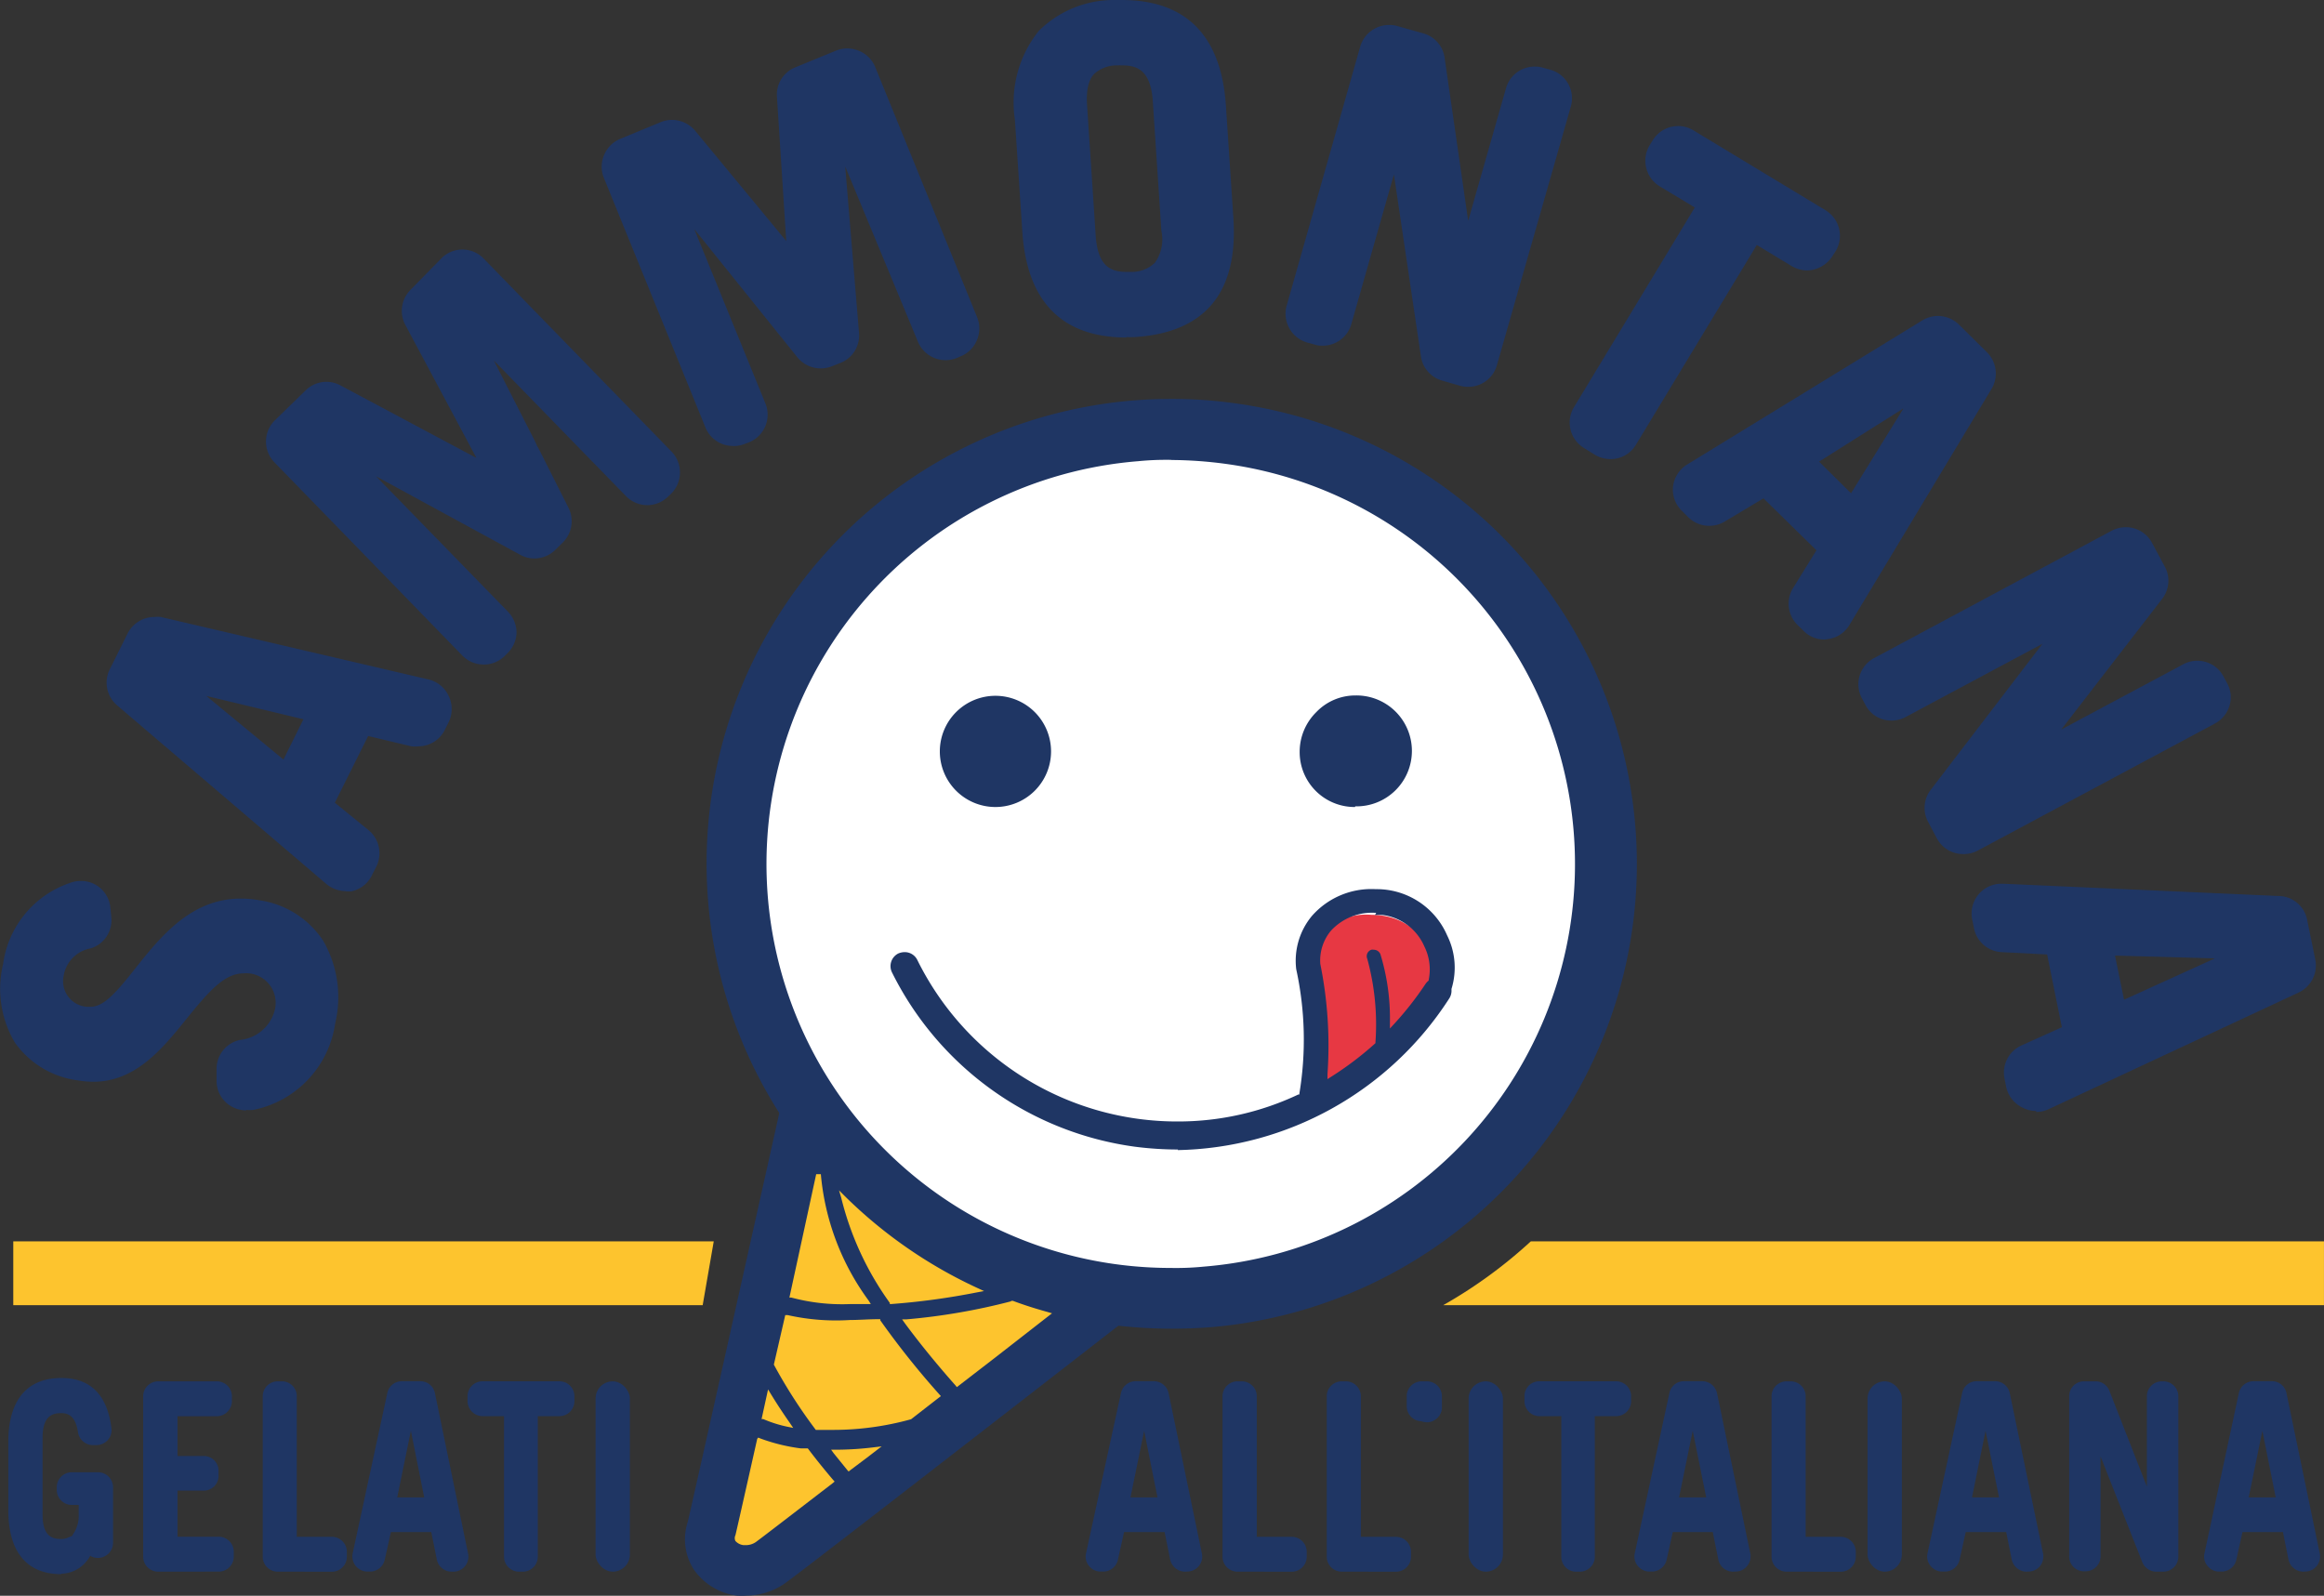 <svg xmlns="http://www.w3.org/2000/svg" width="94.656" height="65" viewBox="0 0 94.656 65">
  <rect x="0" y="0" width="94.656" height="65" fill="#333333" stroke="none"/>
  <g id="Logo" transform="translate(0.028)">
    <g id="Livello_1" data-name="Livello 1" transform="translate(-0.028 0)">
      <path id="Path_55" data-name="Path 55" d="M10,63.789a1.234,1.234,0,0,1-.732-.244,1.2,1.2,0,0,1-.475-.929v-.5a1.207,1.207,0,0,1,.943-1.194,1.628,1.628,0,0,0,1.431-1.234,1.207,1.207,0,0,0-1.051-1.479,1.263,1.263,0,0,0-.224,0c-.773,0-1.411.726-2.3,1.824-.977,1.214-2.082,2.591-3.818,2.591a3.859,3.859,0,0,1-.617-.054,3.724,3.724,0,0,1-2.577-1.54,4.286,4.286,0,0,1-.482-3.2,4.069,4.069,0,0,1,2.8-3.33,1.14,1.14,0,0,1,.366-.054,1.187,1.187,0,0,1,.678.2,1.2,1.2,0,0,1,.522.855l.041.414a1.2,1.2,0,0,1-.834,1.275,1.356,1.356,0,0,0-1.106,1.119,1.044,1.044,0,0,0,.956,1.262h.136c.549,0,1.065-.6,1.838-1.58,1-1.255,2.252-2.828,4.28-2.828a4.164,4.164,0,0,1,.76.068,3.751,3.751,0,0,1,2.6,1.648,4.605,4.605,0,0,1,.488,3.371,4.205,4.205,0,0,1-3.33,3.52,1.479,1.479,0,0,1-.292,0" transform="translate(0.028 -18.561)" fill="#1f3664"/>
      <path id="Path_56" data-name="Path 56" d="M119.3,45.964a1.207,1.207,0,0,1-1.065-.638l-.359-.678a1.2,1.2,0,0,1,.109-1.3l4.551-5.948-5.575,2.984a1.228,1.228,0,0,1-.577.142,1.173,1.173,0,0,1-1.058-.638l-.149-.278a1.207,1.207,0,0,1,.515-1.635l9.665-5.182a1.248,1.248,0,0,1,.577-.142,1.207,1.207,0,0,1,1.065.638l.522.97a1.207,1.207,0,0,1-.109,1.309l-4.11,5.324,4.972-2.659a1.173,1.173,0,0,1,.577-.142,1.2,1.2,0,0,1,1.058.638l.149.278a1.167,1.167,0,0,1,.095.916,1.214,1.214,0,0,1-.583.719l-9.672,5.182a1.248,1.248,0,0,1-.576.142" transform="translate(-39.347 -11.176)" fill="#1f3664"/>
      <path id="Path_57" data-name="Path 57" d="M24.8,32.392a1.2,1.2,0,0,1-.861-.366l-7.644-7.861a1.214,1.214,0,0,1,0-1.709l1.268-1.234a1.2,1.2,0,0,1,1.411-.2l5.541,2.957-2.9-5.426a1.214,1.214,0,0,1,.224-1.431L23.1,15.836a1.187,1.187,0,0,1,.841-.346,1.2,1.2,0,0,1,.868.366l7.657,7.868a1.22,1.22,0,0,1-.027,1.716l-.122.115a1.2,1.2,0,0,1-.841.346,1.214,1.214,0,0,1-.868-.366l-5.385-5.528,1.7,3.337.061.142.081.142,1.2,2.381a1.221,1.221,0,0,1-.237,1.418l-.305.3a1.214,1.214,0,0,1-.841.346,1.187,1.187,0,0,1-.583-.149l-5.874-3.2,5.378,5.521a1.241,1.241,0,0,1,.346.834,1.214,1.214,0,0,1-.366.848l-.122.122a1.214,1.214,0,0,1-.848.346" transform="translate(-5.11 -5.325)" fill="#1f3664"/>
      <path id="Path_58" data-name="Path 58" d="M98.53,21.135a1.234,1.234,0,0,1-.61-.17l-.448-.278a1.214,1.214,0,0,1-.414-1.662l4.924-8.139-1.431-.861a1.221,1.221,0,0,1-.414-1.662l.129-.21a1.228,1.228,0,0,1,.746-.549,1.56,1.56,0,0,1,.305-.034,1.207,1.207,0,0,1,.61.176L107.307,11a1.214,1.214,0,0,1,.414,1.662l-.129.2a1.255,1.255,0,0,1-1.051.59,1.3,1.3,0,0,1-.61-.176l-1.424-.861-4.924,8.139a1.2,1.2,0,0,1-1.051.583" transform="translate(-32.953 -2.436)" fill="#1f3664"/>
      <path id="Path_59" data-name="Path 59" d="M42.523,19.1a1.207,1.207,0,0,1-1.119-.746L37.267,8.185a1.207,1.207,0,0,1,0-.922,1.228,1.228,0,0,1,.678-.678l1.641-.678a1.2,1.2,0,0,1,.454-.088,1.234,1.234,0,0,1,.936.434l3.717,4.5-.38-5.88a1.2,1.2,0,0,1,.746-1.194L46.714,3a1.228,1.228,0,0,1,.929,0,1.2,1.2,0,0,1,.678.678l4.144,10.174a1.207,1.207,0,0,1,0,.922,1.194,1.194,0,0,1-.678.678l-.156.068a1.221,1.221,0,0,1-1.58-.678L47.094,7.717l.563,6.782a1.2,1.2,0,0,1-.746,1.214l-.359.142a1.228,1.228,0,0,1-1.4-.359l-4.205-5.229,2.9,7.108a1.214,1.214,0,0,1-.678,1.58L43,19.017a1.234,1.234,0,0,1-.461.088" transform="translate(-12.669 -0.935)" fill="#1f3664"/>
      <path id="Path_60" data-name="Path 60" d="M86.768,16.238a1.119,1.119,0,0,1-.292-.041l-.732-.21A1.207,1.207,0,0,1,84.875,15l-1.1-7.413-1.736,6.1a1.207,1.207,0,0,1-1.207.875.9.9,0,0,1-.292-.047l-.3-.081a1.221,1.221,0,0,1-.834-1.5l3-10.567A1.221,1.221,0,0,1,83.621,1.5a1.031,1.031,0,0,1,.285.041l1.065.3a1.2,1.2,0,0,1,.868.99L86.8,9.476,88.348,4.05a1.207,1.207,0,0,1,1.2-.855.943.943,0,0,1,.3.047l.3.081a1.207,1.207,0,0,1,.834,1.492L87.968,15.363a1.207,1.207,0,0,1-1.2.875" transform="translate(-27.001 -0.482)" fill="#1f3664"/>
      <path id="Path_61" data-name="Path 61" d="M67.131,13.748c-1.8,0-4-.678-4.246-4.286L62.58,4.87a4.663,4.663,0,0,1,.97-3.608A4.334,4.334,0,0,1,66.575,0h.353c1.8,0,4,.678,4.246,4.286l.305,4.6c.2,3.025-1.146,4.653-3.995,4.843a3.439,3.439,0,0,1-.373,0M66.928,2.665a.617.617,0,0,0-.156,0,1.356,1.356,0,0,0-.983.366c-.075.095-.339.387-.265,1.309l.346,5.236c.088,1.356.678,1.512,1.356,1.5h.156a1.356,1.356,0,0,0,.9-.373,1.641,1.641,0,0,0,.265-1.3L68.2,4.164c-.081-1.356-.678-1.512-1.316-1.5" transform="translate(-21.244 0)" fill="#1f3664"/>
      <path id="Path_62" data-name="Path 62" d="M16.118,49.33a1.248,1.248,0,0,1-.787-.285L6.8,41.761A1.214,1.214,0,0,1,6.5,40.3l.726-1.458a1.221,1.221,0,0,1,1.085-.678,1.289,1.289,0,0,1,.271,0l10.9,2.543a1.214,1.214,0,0,1,.827.678,1.228,1.228,0,0,1,0,1.058l-.156.312a1.207,1.207,0,0,1-1.078.678,1.356,1.356,0,0,1-.285,0l-1.763-.421L15.67,45.729l1.4,1.139a1.221,1.221,0,0,1,.292,1.458l-.17.332a1.187,1.187,0,0,1-.841.678.984.984,0,0,1-.237,0m-2.537-5.365.814-1.641-3.954-.95Z" transform="translate(-2.032 -13.032)" fill="#1f3664"/>
      <path id="Path_63" data-name="Path 63" d="M110.072,32.745a1.173,1.173,0,0,1-.848-.353l-.251-.244a1.214,1.214,0,0,1-.183-1.492l.956-1.546-2.157-2.116-1.587.95a1.221,1.221,0,0,1-1.472-.176l-.265-.265a1.207,1.207,0,0,1-.359-1,1.228,1.228,0,0,1,.576-.888l9.584-5.874a1.248,1.248,0,0,1,.631-.176,1.234,1.234,0,0,1,.848.346l1.16,1.146a1.221,1.221,0,0,1,.149,1.519l-5.765,9.577a1.207,1.207,0,0,1-.882.576l-.136.02m1.085-5.962,2.136-3.459-3.439,2.17Z" transform="translate(-35.763 -6.695)" fill="#1f3664"/>
      <path id="Path_64" data-name="Path 64" d="M124.473,63.868a1.18,1.18,0,0,1-.543-.129,1.228,1.228,0,0,1-.678-.841l-.068-.339a1.214,1.214,0,0,1,.678-1.356l1.655-.746-.6-2.964-1.852-.095a1.207,1.207,0,0,1-1.126-.97l-.075-.366a1.214,1.214,0,0,1,1.187-1.451h.054l11.225.5a1.2,1.2,0,0,1,1.18.983l.326,1.594a1.214,1.214,0,0,1-.678,1.356l-10.174,4.748a1.146,1.146,0,0,1-.515.115m3.581-4.571,3.7-1.682-4.069-.115Z" transform="translate(-41.538 -18.615)" fill="#1f3664"/>
      <path id="Path_65" data-name="Path 65" d="M2.634,93.13c-1.411,0-2.164-.9-2.164-2.618V87.758c0-1.709.753-2.618,2.164-2.618,1.173,0,1.865.678,2.035,2.035a.61.61,0,0,1-.142.488.631.631,0,0,1-.461.21H3.909a.617.617,0,0,1-.6-.522c-.1-.678-.414-.78-.678-.78-.38,0-.766.122-.766,1.017v3.1c0,.9.387,1.011.766,1.011a.678.678,0,0,0,.305-.075l.136-.054a.8.8,0,0,1,.075-.129,1.289,1.289,0,0,0,.19-.732v-.4H3.054a.61.61,0,0,1-.61-.61v-.109a.61.61,0,0,1,.61-.61H4.126a.61.61,0,0,1,.61.61v2.272A.61.61,0,0,1,4.4,92.4a.563.563,0,0,1-.278.068.576.576,0,0,1-.319-.088.678.678,0,0,1-.115.183,1.357,1.357,0,0,1-1.058.549" transform="translate(-0.132 -29.01)" fill="#1f3664"/>
      <path id="Path_66" data-name="Path 66" d="M9.18,93.092a.61.61,0,0,1-.61-.61V85.95a.61.61,0,0,1,.61-.61h2.394a.61.61,0,0,1,.61.61v.2a.617.617,0,0,1-.61.61H9.967v1.621h1.072a.6.6,0,0,1,.6.61v.19a.6.6,0,0,1-.6.61H9.967v1.879h1.682a.61.61,0,0,1,.61.61v.2a.61.61,0,0,1-.61.61Z" transform="translate(-2.738 -29.074)" fill="#1f3664"/>
      <path id="Path_67" data-name="Path 67" d="M16.36,93.092a.61.61,0,0,1-.61-.61V85.95a.61.61,0,0,1,.61-.61h.176a.6.6,0,0,1,.6.61v5.724h1.431a.61.61,0,0,1,.61.61v.2a.61.61,0,0,1-.61.61Z" transform="translate(-5.049 -29.074)" fill="#1f3664"/>
      <path id="Path_68" data-name="Path 68" d="M25.726,93.092a.617.617,0,0,1-.6-.5l-.224-1.112H23.257l-.251,1.126a.61.61,0,0,1-.6.482H22.3a.617.617,0,0,1-.6-.739l1.411-6.531a.6.6,0,0,1,.6-.482h.739a.6.6,0,0,1,.6.482L26.4,92.353a.61.61,0,0,1-.6.739Zm-1.112-3.025-.543-2.713-.556,2.713Z" transform="translate(-7.336 -29.074)" fill="#1f3664"/>
      <path id="Path_69" data-name="Path 69" d="M30.876,93.092a.61.61,0,0,1-.61-.61V86.758H29.39a.617.617,0,0,1-.61-.61v-.2a.61.61,0,0,1,.61-.61h3.133a.61.61,0,0,1,.61.61v.2a.61.61,0,0,1-.61.61h-.882v5.724a.61.61,0,0,1-.61.61Z" transform="translate(-9.737 -29.074)" fill="#1f3664"/>
      <rect id="Rectangle_6" data-name="Rectangle 6" width="1.397" height="7.752" rx="0.699" transform="translate(24.258 56.266)" fill="#1f3664"/>
      <path id="Path_70" data-name="Path 70" d="M70.915,93.092a.624.624,0,0,1-.6-.5l-.224-1.112H68.439l-.251,1.126a.61.61,0,0,1-.6.482h-.109a.6.6,0,0,1-.468-.231.583.583,0,0,1-.122-.509l1.424-6.531a.61.61,0,0,1,.6-.482h.739a.617.617,0,0,1,.6.482l1.356,6.531a.61.61,0,0,1-.583.739ZM69.8,90.067l-.543-2.713L68.7,90.067Z" transform="translate(-22.656 -29.074)" fill="#1f3664"/>
      <path id="Path_71" data-name="Path 71" d="M75.89,93.092a.61.61,0,0,1-.61-.61V85.95a.61.61,0,0,1,.61-.61h.176a.61.61,0,0,1,.61.61v5.724H78.1a.61.61,0,0,1,.61.61v.2a.61.61,0,0,1-.61.61Z" transform="translate(-25.487 -29.074)" fill="#1f3664"/>
      <path id="Path_72" data-name="Path 72" d="M82.31,93.092a.61.61,0,0,1-.61-.61V85.95a.61.61,0,0,1,.61-.61h.17a.61.61,0,0,1,.61.61v5.724h1.431a.61.61,0,0,1,.61.61v.2a.61.61,0,0,1-.61.61Z" transform="translate(-27.662 -29.074)" fill="#1f3664"/>
      <path id="Path_73" data-name="Path 73" d="M87.4,87.008a.679.679,0,0,1-.224-.041.617.617,0,0,1-.6-.61V85.95a.61.61,0,0,1,.61-.61H87.4a.61.61,0,0,1,.61.61V86.4a.6.6,0,0,1-.271.5.576.576,0,0,1-.339.109" transform="translate(-29.281 -29.074)" fill="#1f3664"/>
      <rect id="Rectangle_7" data-name="Rectangle 7" width="1.397" height="7.752" rx="0.699" transform="translate(59.817 56.266)" fill="#1f3664"/>
      <path id="Path_74" data-name="Path 74" d="M96,93.092a.6.6,0,0,1-.6-.61V86.758h-.9a.61.61,0,0,1-.6-.61v-.2a.6.6,0,0,1,.6-.61h3.133a.61.61,0,0,1,.61.61v.2a.61.61,0,0,1-.61.61h-.868v5.724a.61.61,0,0,1-.61.61Z" transform="translate(-31.808 -29.074)" fill="#1f3664"/>
      <path id="Path_75" data-name="Path 75" d="M104.705,93.092a.61.61,0,0,1-.6-.5l-.224-1.112h-1.628l-.251,1.126a.617.617,0,0,1-.6.482H101.3a.617.617,0,0,1-.475-.231.6.6,0,0,1-.122-.509l1.411-6.531a.6.6,0,0,1,.6-.482h.739a.617.617,0,0,1,.6.482l1.356,6.531a.617.617,0,0,1-.129.515.6.6,0,0,1-.475.224Zm-1.092-3.025-.549-2.713-.556,2.713Z" transform="translate(-34.12 -29.074)" fill="#1f3664"/>
      <path id="Path_76" data-name="Path 76" d="M109.71,93.092a.61.61,0,0,1-.61-.61V85.95a.61.61,0,0,1,.61-.61h.17a.61.61,0,0,1,.61.61v5.724h1.431a.61.61,0,0,1,.61.61v.2a.61.61,0,0,1-.61.61Z" transform="translate(-36.945 -29.074)" fill="#1f3664"/>
      <rect id="Rectangle_8" data-name="Rectangle 8" width="1.397" height="7.752" rx="0.699" transform="translate(76.065 56.266)" fill="#1f3664"/>
      <path id="Path_77" data-name="Path 77" d="M123.216,93.092a.624.624,0,0,1-.6-.5l-.224-1.112h-1.648l-.251,1.126a.61.61,0,0,1-.6.482h-.109a.617.617,0,0,1-.475-.231.6.6,0,0,1-.122-.509l1.411-6.531a.6.6,0,0,1,.6-.482h.739a.61.61,0,0,1,.6.482l1.356,6.531a.631.631,0,0,1-.122.515.61.61,0,0,1-.475.224ZM122.1,90.067l-.549-2.713L121,90.067Z" transform="translate(-40.68 -29.074)" fill="#1f3664"/>
      <path id="Path_78" data-name="Path 78" d="M131.247,93.092a.617.617,0,0,1-.57-.387l-1.7-4.307v4.069a.61.61,0,0,1-.61.61H128.3a.6.6,0,0,1-.6-.61V85.95a.6.6,0,0,1,.6-.61h.468a.6.6,0,0,1,.57.387l1.526,3.9V85.95a.61.61,0,0,1,.61-.61h.061a.61.61,0,0,1,.61.61v6.531a.61.61,0,0,1-.61.61Z" transform="translate(-43.422 -29.074)" fill="#1f3664"/>
      <path id="Path_79" data-name="Path 79" d="M139.835,93.092a.624.624,0,0,1-.6-.5l-.224-1.112h-1.648l-.251,1.126a.61.61,0,0,1-.6.482h-.1a.6.6,0,0,1-.475-.231.583.583,0,0,1-.122-.509l1.4-6.531a.61.61,0,0,1,.6-.482h.739a.6.6,0,0,1,.6.482l1.356,6.531a.61.61,0,0,1-.6.739Zm-1.119-3.025-.543-2.713-.556,2.713Z" transform="translate(-46.027 -29.074)" fill="#1f3664"/>
      <path id="Path_80" data-name="Path 80" d="M29.3,76.48H.77v2.6H28.849Z" transform="translate(-0.229 -25.917)" fill="#fdc42e"/>
      <path id="Path_81" data-name="Path 81" d="M93.678,76.48a19.384,19.384,0,0,1-3.568,2.6h35.872v-2.6Z" transform="translate(-31.327 -25.917)" fill="#fdc42e"/>
      <path id="Path_82" data-name="Path 82" d="M80.636,44.359A17.715,17.715,0,1,0,45.319,47.2c.292,3.649,2.754,8.512,2.754,8.512S44.336,72.5,44.235,72.845c-.373,1.4,1.3,2.184,2.421,1.356.916-.678,13.924-10.777,13.924-10.777s-.373.3,3.818,0A17.7,17.7,0,0,0,80.636,44.359" transform="translate(-15.363 -10.645)" fill="#fff"/>
      <path id="Path_83" data-name="Path 83" d="M80.1,64.9a12.886,12.886,0,0,0,5.426-4.748c.678-.99-.129-3.642-2.509-3.642a2.539,2.539,0,0,0-2.76,2.665c.482,2.225.414,5.358-.122,5.738" transform="translate(-27.153 -19.246)" fill="#e73843"/>
      <path id="Path_84" data-name="Path 84" d="M48.436,70.21s-3.71,14.921-3.859,16.23a1.356,1.356,0,0,0,2.089,1.4c.787-.454,13.565-10.7,13.565-10.7s-4.6-.522-11.808-6.932" transform="translate(-15.189 -24.206)" fill="#fdc42e"/>
      <path id="Path_85" data-name="Path 85" d="M45.328,75.085a3.317,3.317,0,0,1-.366,0,2.523,2.523,0,0,1-1.77-1.072,2.279,2.279,0,0,1-.244-1.926c.109-.427,2.238-9.977,3.724-16.63v-.041h0A18.923,18.923,0,0,1,61.124,26.4c.509-.041,1.031-.061,1.54-.061a18.211,18.211,0,0,1,2.509.17,18.937,18.937,0,0,1-1.011,37.649c-.488.034-.99.054-1.485.054a19.752,19.752,0,0,1-2.188-.122h0c-8.241,6.4-13.036,10.106-13.578,10.492a2.754,2.754,0,0,1-1.58.5m.448-6.382c-.57,2.537-.861,3.825-.888,3.927a.265.265,0,0,0,0,.231.522.522,0,0,0,.332.17h.088a.719.719,0,0,0,.407-.122c.224-.163,1.248-.95,3.133-2.4l.081-.068-.068-.075c-.38-.448-.712-.861-1.024-1.275h-.278a7.46,7.46,0,0,1-1.641-.4l-.1-.041Zm3.113.583.549.678.061.068.068-.054.678-.509.6-.461-.346.041a12.751,12.751,0,0,1-1.512.095h-.2Zm-2.435-3.608h0a20.822,20.822,0,0,0,1.709,2.659h.726a11.869,11.869,0,0,0,3.154-.434h0l1.214-.943-.068-.075a33.955,33.955,0,0,1-2.4-3.011v-.047h-.054c-.414,0-.814.034-1.187.034a8.994,8.994,0,0,1-2.53-.2h-.1Zm-.5,2.218h.068a5.108,5.108,0,0,0,.983.312l.237.047-.136-.2c-.271-.387-.529-.78-.766-1.167l-.122-.2Zm10.174-4.8a25.564,25.564,0,0,1-4.28.739h-.17l.1.142c.6.814,1.3,1.675,2.075,2.55l.054.068L55.5,65.366,57.638,63.7l.149-.115-.183-.054c-.488-.136-.963-.285-1.411-.454h-.088Zm-9.041-.149h.081a7.983,7.983,0,0,0,2.387.265h.848l-.088-.142a10.2,10.2,0,0,1-1.947-5.148h-.19ZM49.2,58.875a12.324,12.324,0,0,0,1.98,4.286v.047h.054a29.125,29.125,0,0,0,3.493-.475l.292-.054-.265-.122a19.045,19.045,0,0,1-5.426-3.764l-.217-.217ZM62.65,28.822a11.569,11.569,0,0,0-1.356.054,16.457,16.457,0,0,0,1.323,32.861,11.455,11.455,0,0,0,1.356-.054,16.452,16.452,0,0,0,.875-32.7,17,17,0,0,0-2.2-.156m.271,28.086a13.755,13.755,0,0,1-1.763-.115A13,13,0,0,1,51.269,49.7a.577.577,0,0,1,.258-.773.678.678,0,0,1,.258-.054.57.57,0,0,1,.515.319,11.8,11.8,0,0,0,10.621,6.579,11.442,11.442,0,0,0,4.9-1.1h.041v-.041a13.443,13.443,0,0,0-.129-5.06,2.855,2.855,0,0,1,.638-2.17,3.222,3.222,0,0,1,2.6-1.092,3.127,3.127,0,0,1,2.91,1.886,2.944,2.944,0,0,1,.176,2.177v.041a.577.577,0,0,1-.095.353,13.458,13.458,0,0,1-11.062,6.172Zm8.071-9.638A2.265,2.265,0,0,0,69.148,48a1.885,1.885,0,0,0-.434,1.356,16.719,16.719,0,0,1,.292,4.49v.2l.17-.109a13.118,13.118,0,0,0,1.784-1.356h0V52.54a10.112,10.112,0,0,0-.332-3.391.285.285,0,0,1,0-.224.292.292,0,0,1,.163-.149.271.271,0,0,1,.1,0,.292.292,0,0,1,.271.183,8.926,8.926,0,0,1,.387,2.781v.244l.17-.183A13.266,13.266,0,0,0,73,50.167a.6.6,0,0,1,.129-.136h0V50a2.1,2.1,0,0,0-.176-1.356,2.157,2.157,0,0,0-1.682-1.282,2.651,2.651,0,0,0-.332,0m-15.464-4.4a2.265,2.265,0,1,1,2.272-2.259,2.265,2.265,0,0,1-2.272,2.259m14.65,0a2.238,2.238,0,0,1-2.252-2.252,2.272,2.272,0,0,1,.678-1.614,2.2,2.2,0,0,1,1.587-.678,2.259,2.259,0,1,1,0,4.517Z" transform="translate(-14.938 -10.09)" fill="#1f3664"/>
    </g>
  </g>
</svg>
